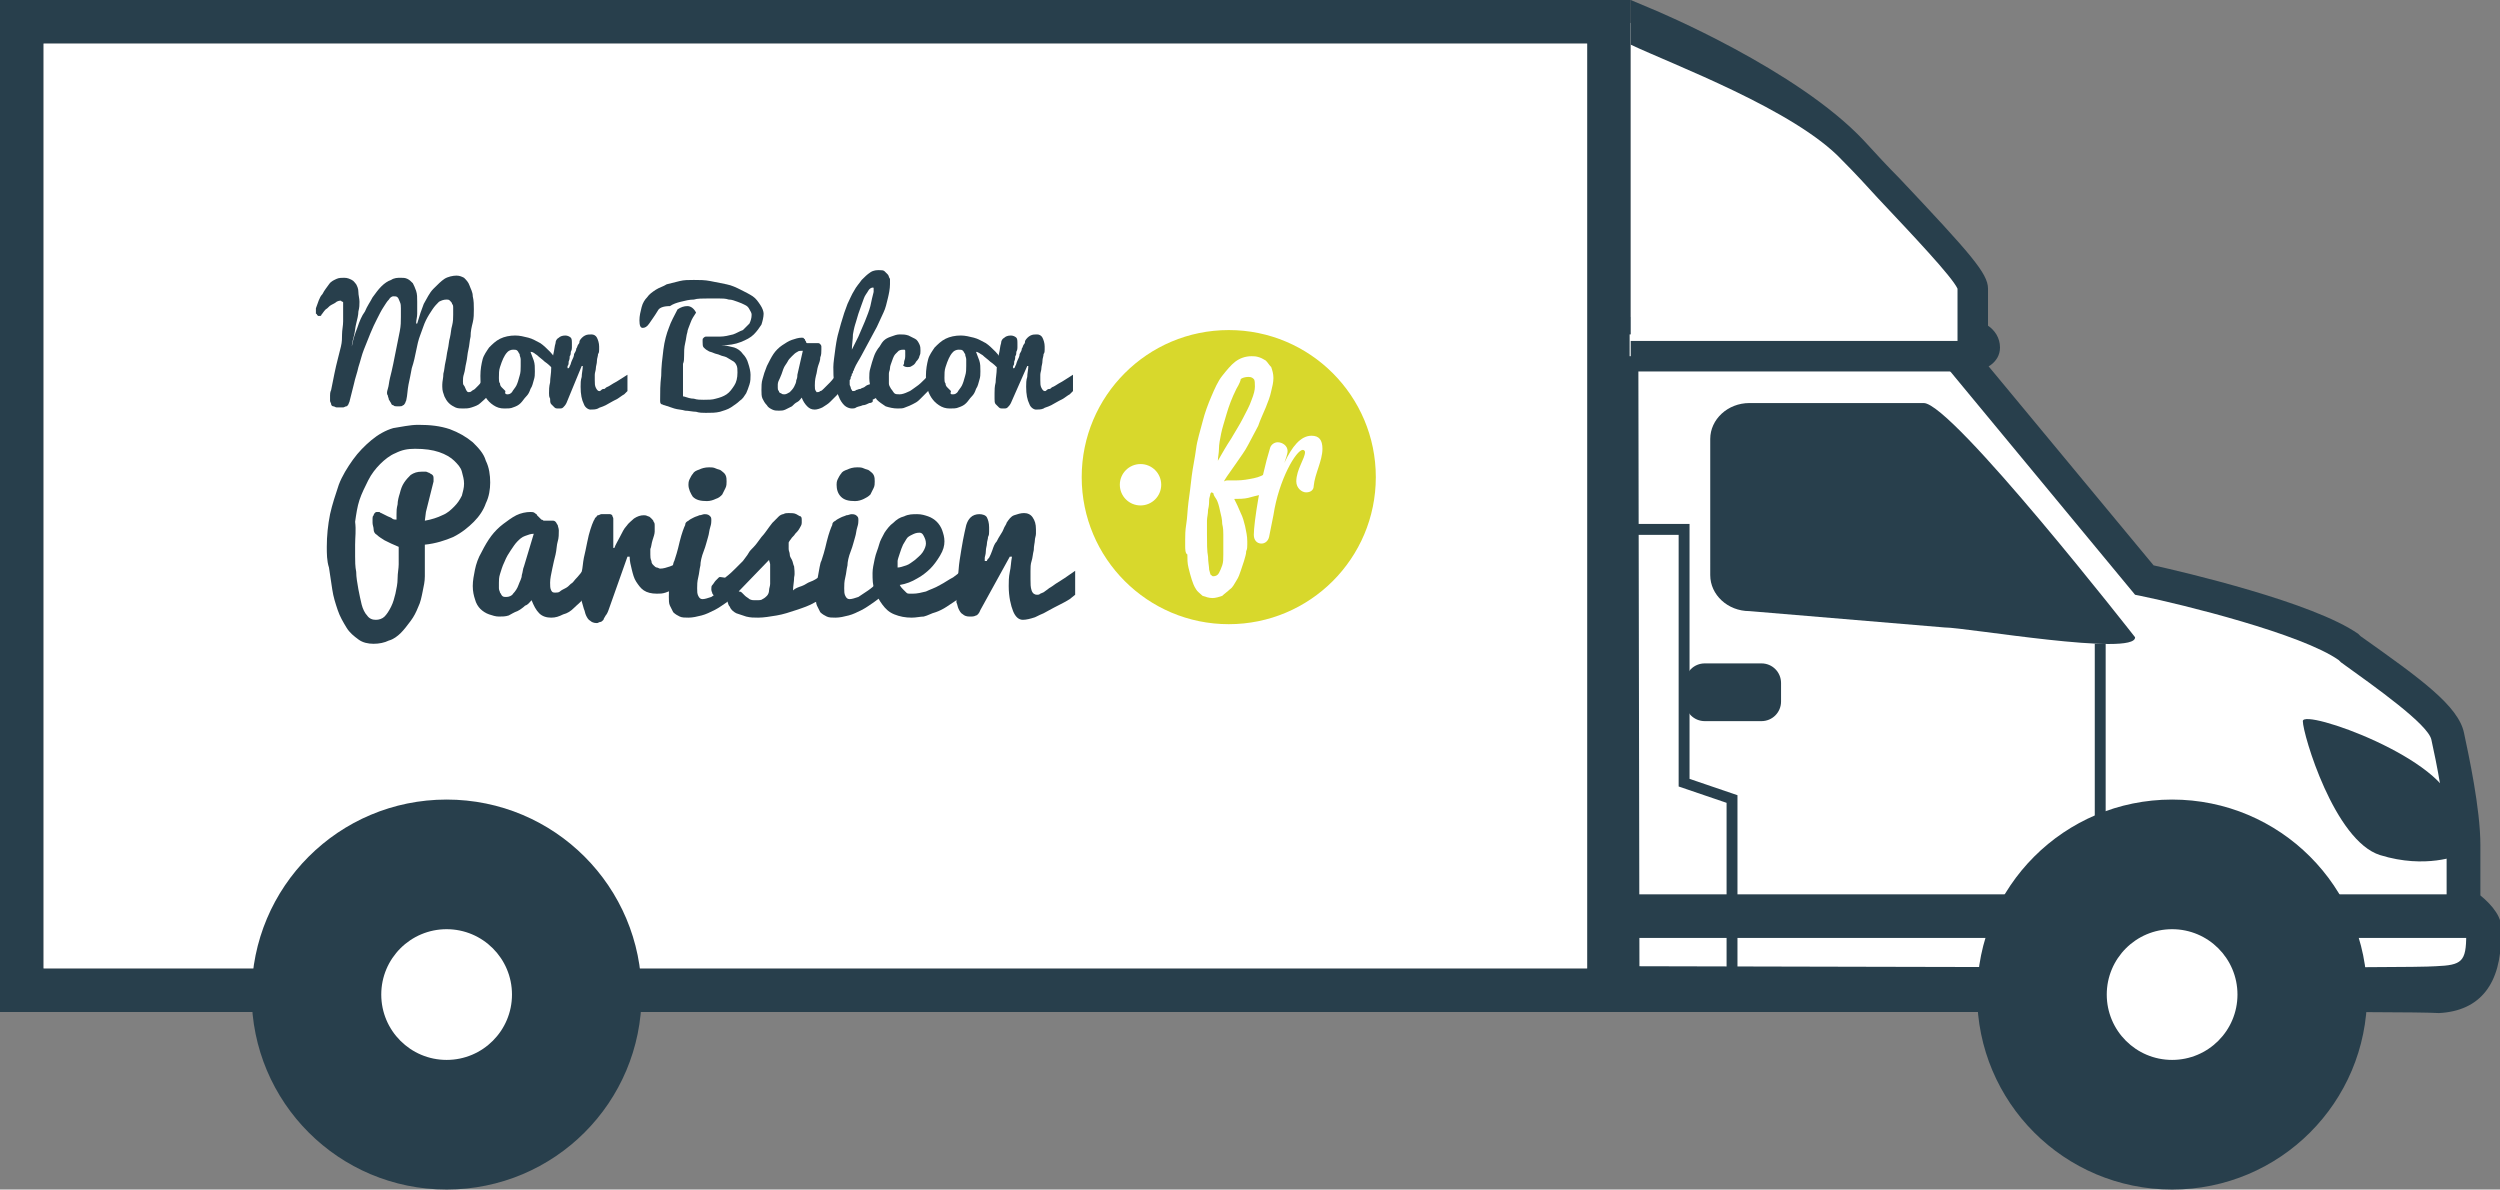 <?xml version="1.0" encoding="utf-8"?>
<!-- Generator: Adobe Illustrator 18.1.1, SVG Export Plug-In . SVG Version: 6.00 Build 0)  -->
<!DOCTYPE svg PUBLIC "-//W3C//DTD SVG 1.1//EN" "http://www.w3.org/Graphics/SVG/1.1/DTD/svg11.dtd">
<svg version="1.1" id="Layer_3" xmlns="http://www.w3.org/2000/svg" xmlns:xlink="http://www.w3.org/1999/xlink" x="0px" y="0px"
	 viewBox="0 0 229.5 109.2" enable-background="new 0 0 229.5 109.2" xml:space="preserve">
<rect x="0" y="0" width="229.5" height="109.2" fill="#808080" stroke="none"/>
<g>
	<path fill="#FFFFFF" d="M149,30.5H178l18.8,22.7c0,0,14.5,3.1,18.8,6.2c4.3,3.1,8.7,6.1,9.1,8.1s1.4,6.8,1.4,10s0,5.3,0,5.3
		s2,1.4,1.9,2.3c-0.1,0.9,0.7,5.8-4.3,6.1c-5.1,0.3-74.7,0-74.7,0L149,30.5z"/>
	<path fill="#283F4C" d="M202.1,92.9c-21.9,0-54.6,0-54.6,0l0-63.8h31.3l18.9,22.8c2.7,0.6,14.7,3.4,18.8,6.3l0.2,0.2
		c5.5,3.9,9,6.4,9.5,8.9c0.4,1.9,1.5,6.9,1.5,10.3v4.6c1.1,0.9,2.1,2.1,1.9,3.3c0,0.1,0,0.2,0,0.4c0,4.4-1.9,6.9-5.7,7.1
		C222.2,92.9,214.9,92.9,202.1,92.9z M150.5,88.7c6.5,0,32.5,0.1,51.6,0.1c12.8,0,20.1,0,21.5-0.1c2.4-0.1,2.8-0.4,2.8-2.9
		c0-0.2,0-0.4,0-0.6c-0.2-0.3-0.7-0.8-1.2-1.1l-0.6-0.4l0-6.1c0-3.1-1-7.9-1.4-9.7c-0.3-1.4-5.1-4.8-8.3-7.1l-0.2-0.2
		c-3.4-2.4-14.3-5.1-18.2-5.9l-0.5-0.1L177.3,32h-26.9L150.5,88.7z"/>
</g>
<g>
	<path fill="#283F4C" d="M149.7,92.9H0V0h149.7V92.9z M4,88.9h141.7V4H4V88.9z"/>
	<rect x="4" y="4" fill="#FFFFFF" width="141.7" height="84.9"/>
</g>
<path fill="#283F4C" d="M178.5,57.6l-17.9-1.5c-2,0-3.6-1.5-3.6-3.3V40.3c0-1.8,1.6-3.3,3.6-3.3c0,0,13.4,0,16,0
	c2.6,0,19.4,21.5,19.4,21.5C196.1,60.3,180.5,57.6,178.5,57.6z"/>
<g>
	<path fill="#FFFFFF" d="M149.7,30.7V2.1c0,0,14.5,5.4,20.4,11.7c5.9,6.3,10.9,11.3,10.9,12.6s0,4.3,0,4.3s1.1,0.1,1.1,1.1
		c0,0.9-1.4,0.9-1.4,0.9h-31.1V30.7z"/>
	<path fill="#283F4C" d="M180.8,34.1h-31.1V0l1.9,0.8c0.5,0.2,13.4,5.6,19.5,12.1c1.1,1.2,2.2,2.4,3.3,3.5c6.5,6.9,8.1,8.7,8.1,10.1
		v3.4c0.6,0.4,1.1,1.1,1.1,2C183.6,33.3,182.2,34.1,180.8,34.1z M149.7,31.3h30l0-0.6v-4.2c-0.5-1.1-4.1-4.9-7.3-8.3
		c-1-1.1-2.1-2.3-3.3-3.5c-4.3-4.6-15.6-8.8-19.4-10.6V31.3z"/>
</g>
<path fill="#283F4C" d="M211.4,66.2c0-1.2,13.3,3.5,13.8,7.9s0.5,4.4,0.5,4.4s-3,1.3-7.2,0S211.4,67.4,211.4,66.2z"/>
<g>
	<polygon fill="#283F4C" points="159.5,89.1 158.5,89.1 158.5,73.7 154.1,72.2 154.1,49.1 150.1,49.1 150.1,48.1 155.1,48.1 
		155.1,71.5 159.5,73 	"/>
</g>
<g>
	<rect x="192.3" y="59.1" fill="#283F4C" width="1" height="23"/>
</g>
<polygon fill="#283F4C" points="226.5,86.1 149.7,86.1 149.7,82.1 227.6,82.1 "/>
<g>
	<path fill="#283F4C" d="M41,73.4c-9.9,0-17.9,8-17.9,17.9c0,9.9,8,17.9,17.9,17.9c9.9,0,17.9-8,17.9-17.9
		C58.9,81.4,50.9,73.4,41,73.4z"/>
	<circle fill="#FFFFFF" cx="41" cy="91.3" r="6"/>
</g>
<g>
	<path fill="#283F4C" d="M199.4,73.4c-9.9,0-17.9,8-17.9,17.9c0,9.9,8,17.9,17.9,17.9c9.9,0,17.9-8,17.9-17.9
		C217.3,81.4,209.3,73.4,199.4,73.4z"/>
	<circle fill="#FFFFFF" cx="199.4" cy="91.3" r="6"/>
</g>
<path fill="#283F4C" d="M161.7,66.2h-5.2c-1,0-1.8-0.8-1.8-1.8v-1.7c0-1,0.8-1.8,1.8-1.8h5.2c1,0,1.8,0.8,1.8,1.8v1.7
	C163.5,65.4,162.7,66.2,161.7,66.2z"/>
<g>
	<g>
		<path fill="#283F4C" d="M32.1,36.8c0,0.1-0.1,0.2-0.1,0.3c-0.1,0.1-0.1,0.2-0.2,0.2c-0.1,0-0.2,0.1-0.3,0.1c-0.1,0-0.2,0-0.3,0
			c-0.1,0-0.2,0-0.3,0c-0.1,0-0.2-0.1-0.3-0.1s-0.2-0.1-0.2-0.2c0-0.1-0.1-0.2-0.1-0.3c0-0.2,0-0.4,0-0.5s0-0.3,0.1-0.5
			c0.1-0.5,0.2-1,0.3-1.5c0.1-0.5,0.2-0.9,0.3-1.3c0.1-0.4,0.2-0.8,0.3-1.2s0.1-0.8,0.1-1.1c0-0.4,0.1-0.8,0.1-1.2
			c0-0.4,0-0.9,0-1.3c0,0,0-0.1,0-0.2s0-0.1,0-0.2c0-0.1,0-0.1-0.1-0.1c0,0-0.1-0.1-0.1-0.1c-0.1,0-0.2,0-0.4,0.1
			c-0.1,0.1-0.3,0.2-0.5,0.3c-0.2,0.1-0.3,0.3-0.5,0.4c-0.2,0.2-0.3,0.4-0.4,0.5c0,0.1-0.1,0.1-0.1,0.1c-0.1,0-0.1,0-0.2,0
			c0,0,0,0-0.1-0.1c0,0,0-0.1-0.1-0.1c0-0.1,0-0.1,0-0.2c0-0.1,0-0.1,0-0.2c0,0,0,0,0-0.1c0.2-0.5,0.3-1,0.6-1.3
			c0.2-0.4,0.4-0.6,0.6-0.9s0.5-0.4,0.7-0.5c0.2-0.1,0.5-0.1,0.7-0.1c0.3,0,0.5,0.1,0.7,0.2c0.2,0.1,0.3,0.3,0.4,0.4
			c0.1,0.2,0.2,0.4,0.2,0.7c0,0.3,0.1,0.6,0.1,0.9c0,0.3,0,0.5-0.1,0.9c0,0.3-0.1,0.7-0.2,1.1c-0.1,0.4-0.1,0.7-0.2,1.1
			c-0.1,0.4-0.2,0.7-0.2,1c0.1-0.6,0.3-1.2,0.5-1.7c0.2-0.6,0.4-1.1,0.7-1.5c0.2-0.5,0.5-0.9,0.7-1.3c0.3-0.4,0.5-0.7,0.8-1
			c0.3-0.3,0.6-0.5,0.9-0.6c0.3-0.2,0.6-0.2,0.9-0.2c0.2,0,0.4,0,0.6,0.1c0.2,0.1,0.3,0.2,0.5,0.4c0.1,0.2,0.2,0.4,0.3,0.7
			c0.1,0.3,0.1,0.6,0.1,1c0,0,0,0.1,0,0.2s0,0.2,0,0.3c0,0.1,0,0.2,0,0.3c0,0.1,0,0.2,0,0.3c0,0.3-0.1,0.6-0.1,0.9l0.1,0
			c0.2-0.7,0.4-1.3,0.6-1.8c0.3-0.5,0.5-1,0.9-1.4s0.7-0.7,1-0.9s0.8-0.3,1.1-0.3c0.3,0,0.5,0.1,0.7,0.2c0.2,0.2,0.4,0.4,0.5,0.7
			c0.1,0.3,0.3,0.6,0.3,1c0.1,0.4,0.1,0.8,0.1,1.2c0,0.4,0,0.8-0.1,1.2c-0.1,0.4-0.2,0.8-0.2,1.3c-0.1,0.4-0.1,0.8-0.2,1.2
			c-0.1,0.4-0.1,0.8-0.2,1.2c-0.1,0.4-0.1,0.7-0.2,1c-0.1,0.3-0.1,0.5-0.1,0.7c0,0.2,0,0.3,0.1,0.4S42.8,36,43,36
			c0.1,0,0.2,0,0.3-0.1c0.1-0.1,0.2-0.1,0.3-0.2c0.1-0.1,0.2-0.2,0.3-0.3s0.2-0.2,0.3-0.4c0.2-0.3,0.5-0.6,0.7-1c0,0,0,0.1,0.1,0.1
			c0,0.1,0.1,0.2,0.2,0.4c0.1,0.2,0.2,0.5,0.3,0.8c-0.2,0.4-0.5,0.7-0.7,1c-0.2,0.3-0.5,0.5-0.7,0.7c-0.2,0.2-0.5,0.3-0.8,0.4
			c-0.3,0.1-0.5,0.1-0.8,0.1c-0.2,0-0.5,0-0.7-0.1c-0.2-0.1-0.4-0.2-0.6-0.4c-0.2-0.2-0.3-0.4-0.4-0.6c-0.1-0.3-0.2-0.5-0.2-0.9
			c0,0,0-0.1,0-0.1c0,0,0-0.1,0-0.1c0-0.3,0.1-0.6,0.1-1c0.1-0.3,0.1-0.7,0.2-1.1c0.1-0.4,0.1-0.7,0.2-1.1c0.1-0.4,0.1-0.8,0.2-1.1
			c0.1-0.4,0.1-0.8,0.2-1.1c0.1-0.4,0.1-0.7,0.1-1c0-0.2,0-0.4,0-0.6c0-0.2,0-0.3-0.1-0.4c0-0.1-0.1-0.2-0.2-0.3
			c-0.1-0.1-0.2-0.1-0.3-0.1c-0.3,0-0.5,0.1-0.7,0.2c-0.2,0.2-0.4,0.4-0.6,0.7c-0.2,0.3-0.4,0.6-0.6,1c-0.2,0.4-0.3,0.8-0.5,1.3
			c-0.2,0.5-0.3,1-0.4,1.5c-0.1,0.5-0.2,1-0.4,1.6c-0.1,0.5-0.2,1.1-0.3,1.5c-0.1,0.5-0.1,1-0.2,1.4c0,0.1-0.1,0.2-0.1,0.3
			c-0.1,0.1-0.1,0.2-0.2,0.2c-0.1,0.1-0.2,0.1-0.3,0.1c-0.1,0-0.2,0-0.3,0s-0.2,0-0.3-0.1c-0.1,0-0.2-0.1-0.2-0.2
			c-0.1-0.1-0.1-0.2-0.2-0.3c0-0.1-0.1-0.3-0.1-0.4c-0.1-0.1-0.1-0.3,0-0.6c0.1-0.3,0.1-0.6,0.2-1c0.1-0.4,0.2-0.8,0.3-1.3
			c0.1-0.5,0.2-1,0.3-1.5c0.1-0.5,0.2-1,0.3-1.5c0.1-0.5,0.1-0.9,0.1-1.3c0-0.3,0-0.5,0-0.8c0-0.2,0-0.4-0.1-0.6
			c-0.1-0.2-0.1-0.3-0.2-0.4c-0.1-0.1-0.2-0.1-0.4-0.1c-0.1,0-0.3,0.1-0.4,0.3c-0.2,0.2-0.3,0.4-0.5,0.7c-0.2,0.3-0.4,0.7-0.6,1.1
			c-0.2,0.4-0.4,0.8-0.6,1.3c-0.2,0.5-0.4,1-0.6,1.5c-0.2,0.5-0.3,1-0.5,1.6c-0.1,0.5-0.3,1-0.4,1.5C32.3,36,32.2,36.4,32.1,36.8z"
			/>
		<path fill="#283F4C" d="M48.7,32.3c0.1,0.3,0.2,0.5,0.3,0.8c0.1,0.3,0.1,0.6,0.1,1c0,0.3,0,0.5-0.1,0.8c-0.1,0.3-0.1,0.5-0.3,0.8
			c-0.1,0.3-0.2,0.5-0.4,0.7c-0.2,0.2-0.3,0.4-0.5,0.6c-0.2,0.2-0.4,0.3-0.7,0.4c-0.2,0.1-0.5,0.1-0.8,0.1c-0.4,0-0.7-0.1-1-0.3
			c-0.3-0.2-0.5-0.4-0.7-0.7s-0.3-0.6-0.4-0.9c-0.1-0.4-0.1-0.7-0.1-1.1c0-0.6,0.1-1.1,0.2-1.5c0.1-0.4,0.4-0.8,0.6-1.1
			c0.3-0.3,0.6-0.6,1-0.8c0.4-0.2,0.9-0.3,1.4-0.3c0.4,0,0.8,0.1,1.2,0.2c0.4,0.1,0.7,0.3,1.1,0.5c0.3,0.2,0.6,0.5,0.9,0.8
			c0.3,0.3,0.5,0.7,0.8,1l-0.1,1c-0.1-0.2-0.3-0.3-0.5-0.5c-0.2-0.2-0.4-0.4-0.7-0.6c-0.2-0.2-0.5-0.4-0.7-0.6
			C49.1,32.5,49,32.3,48.7,32.3L48.7,32.3z M46.6,36.2c0.2,0,0.3-0.1,0.4-0.2c0.1-0.2,0.3-0.4,0.4-0.6s0.2-0.5,0.3-0.9
			c0.1-0.3,0.1-0.6,0.1-0.9c0-0.2,0-0.4,0-0.6c0-0.2-0.1-0.3-0.1-0.5c-0.1-0.1-0.1-0.2-0.2-0.3c-0.1-0.1-0.2-0.1-0.4-0.1
			c-0.2,0-0.4,0.1-0.5,0.2c-0.2,0.2-0.3,0.4-0.4,0.6c-0.1,0.2-0.2,0.5-0.3,0.8c-0.1,0.3-0.1,0.6-0.1,1c0,0.2,0,0.4,0.1,0.5
			c0,0.2,0.1,0.3,0.2,0.4c0.1,0.1,0.2,0.2,0.3,0.3C46.3,36.2,46.5,36.2,46.6,36.2z"/>
		<path fill="#283F4C" d="M50.4,36.1c0-0.3,0-0.6,0.1-1c0-0.4,0.1-0.8,0.1-1.3c0.1-0.5,0.1-0.9,0.2-1.3c0.1-0.4,0.1-0.7,0.2-1
			c0-0.2,0.1-0.4,0.3-0.5c0.1-0.1,0.3-0.2,0.6-0.2c0.2,0,0.4,0.1,0.5,0.2c0.1,0.1,0.1,0.3,0.1,0.6c0,0.1,0,0.2,0,0.3
			c0,0.1,0,0.2-0.1,0.4c0,0.1,0,0.3-0.1,0.4c0,0.1,0,0.3-0.1,0.5c0,0.2,0,0.3-0.1,0.4c0,0.1,0,0.2,0,0.2h0.1c0,0,0.1-0.1,0.1-0.2
			c0.1-0.1,0.1-0.3,0.2-0.5c0.1-0.2,0.2-0.4,0.2-0.6c0.1-0.2,0.2-0.3,0.2-0.5c0.1-0.1,0.1-0.3,0.2-0.4c0.1-0.1,0.1-0.2,0.1-0.3
			c0.1-0.2,0.3-0.4,0.5-0.5c0.2-0.1,0.4-0.1,0.6-0.1c0.2,0,0.4,0.1,0.5,0.3c0.1,0.2,0.2,0.5,0.2,0.8c0,0,0,0.1,0,0.3
			c0,0.1,0,0.3-0.1,0.4c0,0.2-0.1,0.4-0.1,0.6c0,0.3-0.1,0.5-0.1,0.7c0,0.2-0.1,0.4-0.1,0.6c0,0.2,0,0.4,0,0.5c0,0.3,0,0.5,0.1,0.7
			c0.1,0.2,0.2,0.3,0.3,0.3c0.1,0,0.1,0,0.2-0.1c0.1-0.1,0.2-0.1,0.3-0.1c0.2-0.2,0.3-0.2,0.3-0.2c0,0,0.2-0.1,0.5-0.3
			c0.4-0.2,0.8-0.5,1.3-0.8l0,1.5l-0.3,0.3c0,0-0.2,0.1-0.6,0.4c-0.6,0.3-0.9,0.5-1.1,0.6c-0.4,0.2-0.6,0.2-0.7,0.3
			c-0.2,0.1-0.5,0.1-0.7,0.1c-0.2,0-0.5-0.2-0.6-0.5c-0.2-0.4-0.3-0.9-0.3-1.6c0-0.3,0-0.6,0.1-0.9c0-0.3,0.1-0.7,0.1-1h-0.1L52,37
			c-0.1,0.2-0.2,0.3-0.3,0.4c-0.1,0.1-0.2,0.1-0.4,0.1c-0.2,0-0.3,0-0.4-0.1c-0.1-0.1-0.2-0.2-0.3-0.3c-0.1-0.1-0.1-0.3-0.1-0.5
			C50.4,36.4,50.4,36.3,50.4,36.1z"/>
		<path fill="#283F4C" d="M60.4,28.5c-0.3,0.5-0.6,0.9-0.8,1.2c-0.2,0.3-0.4,0.4-0.6,0.4c-0.2,0-0.3-0.2-0.3-0.7
			c0-0.4,0.1-0.8,0.2-1.2c0.1-0.4,0.3-0.7,0.5-0.9c0.2-0.3,0.5-0.5,0.8-0.7c0.3-0.2,0.7-0.3,1-0.5c0.4-0.1,0.8-0.2,1.2-0.3
			s0.8-0.1,1.3-0.1c0.5,0,1,0,1.5,0.1c0.5,0.1,1,0.2,1.5,0.3c0.5,0.1,0.9,0.3,1.3,0.5c0.4,0.2,0.8,0.4,1.1,0.6
			c0.3,0.2,0.5,0.5,0.7,0.8c0.2,0.3,0.3,0.6,0.3,0.8c0,0.3-0.1,0.7-0.2,1c-0.2,0.3-0.4,0.6-0.7,0.9c-0.3,0.3-0.7,0.5-1.2,0.7
			c-0.5,0.2-1.1,0.3-1.8,0.3c0.4,0,0.8,0.1,1.2,0.2c0.3,0.1,0.6,0.3,0.8,0.6c0.2,0.2,0.4,0.5,0.5,0.9c0.1,0.3,0.2,0.7,0.2,1
			c0,0.3,0,0.6-0.1,0.9c-0.1,0.3-0.2,0.6-0.3,0.8c-0.2,0.3-0.3,0.5-0.6,0.7c-0.2,0.2-0.5,0.4-0.8,0.6c-0.3,0.2-0.7,0.3-1,0.4
			c-0.4,0.1-0.8,0.1-1.3,0.1c-0.3,0-0.6,0-0.9-0.1c-0.3,0-0.7-0.1-1-0.1c-0.3-0.1-0.7-0.1-1-0.2c-0.3-0.1-0.6-0.2-0.9-0.3
			c-0.1,0-0.2-0.1-0.3-0.1c-0.1-0.1-0.1-0.2-0.1-0.3c0-0.8,0-1.5,0.1-2.3c0-0.8,0.1-1.6,0.2-2.4c0.1-0.8,0.3-1.5,0.5-2
			c0.2-0.6,0.5-1.1,0.8-1.7c0.3-0.2,0.6-0.3,0.9-0.3c0.3,0,0.6,0.2,0.8,0.6c-0.2,0.3-0.4,0.6-0.5,0.9c-0.1,0.3-0.3,0.7-0.3,0.9
			c-0.1,0.3-0.1,0.6-0.2,1c-0.1,0.4-0.1,0.8-0.1,1.2c0,0.2,0,0.5-0.1,0.7c0,0.3,0,0.5,0,0.8c0,0.3,0,0.5,0,0.8c0,0.2,0,0.5,0,0.7
			c0,0,0,0.1,0,0.2c0,0.1,0,0.1,0,0.2c0,0.1,0,0.1,0,0.2s0,0.1,0.1,0.1c0.3,0.1,0.6,0.2,0.9,0.2c0.3,0.1,0.6,0.1,0.9,0.1
			c0.4,0,0.8,0,1.1-0.1c0.4-0.1,0.7-0.2,1-0.4c0.3-0.2,0.5-0.5,0.7-0.8s0.3-0.7,0.3-1.2c0-0.3,0-0.5-0.1-0.7
			c-0.1-0.2-0.2-0.3-0.4-0.4c-0.2-0.1-0.3-0.2-0.5-0.3c-0.2-0.1-0.4-0.1-0.6-0.2c-0.2-0.1-0.4-0.1-0.6-0.2c-0.2-0.1-0.4-0.1-0.5-0.2
			c-0.2-0.1-0.3-0.2-0.4-0.3c-0.1-0.1-0.1-0.3-0.1-0.5c0-0.1,0-0.2,0-0.2c0-0.1,0-0.1,0.1-0.2c0,0,0.1-0.1,0.2-0.1
			c0.1,0,0.2,0,0.3,0c0.2,0,0.4,0,0.5,0c0.2,0,0.3,0,0.5,0c0.4,0,0.8-0.1,1.2-0.2c0.3-0.1,0.6-0.3,0.9-0.4c0.2-0.2,0.4-0.4,0.6-0.6
			c0.1-0.2,0.2-0.5,0.2-0.8c0-0.2-0.1-0.3-0.2-0.5c-0.1-0.2-0.2-0.3-0.4-0.4c-0.2-0.1-0.4-0.2-0.7-0.3c-0.3-0.1-0.5-0.2-0.8-0.2
			c-0.3-0.1-0.6-0.1-0.9-0.1c-0.3,0-0.7,0-1,0c-0.5,0-1,0-1.3,0.1c-0.4,0-0.8,0.1-1.2,0.2s-0.7,0.2-1,0.4
			C60.8,28.1,60.5,28.3,60.4,28.5z"/>
		<path fill="#283F4C" d="M77.2,35.8c-0.1,0.1-0.2,0.3-0.4,0.5c-0.2,0.2-0.4,0.4-0.6,0.6c-0.2,0.2-0.4,0.3-0.7,0.5
			c-0.2,0.1-0.5,0.2-0.7,0.2c-0.3,0-0.5-0.1-0.7-0.3c-0.2-0.2-0.4-0.5-0.5-0.8c-0.1,0.1-0.2,0.3-0.4,0.4c-0.2,0.1-0.3,0.2-0.5,0.4
			c-0.2,0.1-0.4,0.2-0.6,0.3c-0.2,0.1-0.4,0.1-0.6,0.1c-0.2,0-0.4,0-0.6-0.1c-0.2-0.1-0.4-0.2-0.5-0.4c-0.2-0.2-0.3-0.4-0.4-0.6
			c-0.1-0.2-0.1-0.5-0.1-0.8c0-0.3,0-0.7,0.1-1c0.1-0.4,0.2-0.7,0.4-1.2c0.2-0.4,0.4-0.8,0.6-1.1c0.2-0.3,0.5-0.6,0.8-0.8
			c0.3-0.2,0.6-0.4,0.9-0.5c0.3-0.1,0.6-0.2,0.9-0.2c0.1,0,0.2,0,0.2,0.1c0.1,0,0.1,0.1,0.1,0.1c0,0.1,0.1,0.1,0.1,0.2
			c0,0.1,0.1,0.1,0.1,0.1c0.1,0,0.1,0,0.2,0c0.1,0,0.1,0,0.2,0c0,0,0.1,0,0.2,0c0.1,0,0.1,0,0.2,0c0.1,0,0.1,0,0.2,0
			c0.1,0,0.1,0,0.2,0.1c0,0,0.1,0.1,0.1,0.2c0,0.1,0,0.2,0,0.3c0,0.2,0,0.5-0.1,0.7c0,0.3-0.1,0.5-0.2,0.8c-0.1,0.3-0.1,0.6-0.2,0.9
			c-0.1,0.4-0.1,0.7-0.1,0.9c0,0.2,0,0.4,0.1,0.5S74.9,36,75,36c0.1,0,0.2,0,0.3-0.1c0.1,0,0.2-0.1,0.3-0.2c0.1-0.1,0.2-0.2,0.3-0.3
			c0.1-0.1,0.2-0.2,0.3-0.3c0.2-0.2,0.4-0.5,0.7-0.8L77.2,35.8z M71.4,35.3c0,0.1,0,0.2,0,0.3c0,0.1,0,0.2,0.1,0.3
			c0,0.1,0.1,0.2,0.2,0.2c0.1,0.1,0.2,0.1,0.3,0.1c0.2,0,0.3-0.1,0.5-0.2c0.1-0.1,0.3-0.3,0.4-0.5c0.1-0.2,0.2-0.4,0.2-0.6
			c0.1-0.2,0.1-0.4,0.1-0.5l0.5-2.2c-0.2,0-0.4,0-0.5,0.1c-0.2,0.1-0.3,0.2-0.5,0.4c-0.2,0.2-0.3,0.3-0.4,0.5
			c-0.1,0.2-0.3,0.4-0.4,0.7c-0.1,0.3-0.2,0.6-0.3,0.8C71.5,34.9,71.4,35.1,71.4,35.3z"/>
		<path fill="#283F4C" d="M78.2,37.5c-0.2,0-0.5-0.1-0.7-0.3c-0.2-0.2-0.4-0.5-0.5-0.8c-0.2-0.4-0.3-0.8-0.4-1.2
			c-0.1-0.5-0.1-1-0.1-1.5c0-0.4,0.1-1,0.2-1.8c0.1-0.7,0.2-1.1,0.2-1.1s0.1-0.4,0.3-1.1c0.2-0.7,0.4-1.3,0.6-1.8
			c0.2-0.4,0.4-0.9,0.6-1.2c0.2-0.4,0.5-0.7,0.7-1c0.3-0.3,0.5-0.5,0.8-0.7c0.3-0.2,0.6-0.2,0.8-0.2c0.2,0,0.4,0,0.5,0.1
			c0.1,0.1,0.2,0.2,0.3,0.3c0.1,0.1,0.1,0.3,0.2,0.4c0,0.2,0,0.3,0,0.5c0,0.4-0.1,0.9-0.2,1.3c-0.1,0.4-0.2,0.9-0.4,1.3
			s-0.4,0.9-0.6,1.3c-0.2,0.4-0.5,0.9-0.7,1.3c-0.2,0.4-0.5,0.9-0.7,1.3c-0.2,0.4-0.5,0.8-0.7,1.3c0,0,0,0.1-0.1,0.2
			c0,0.1,0,0.2-0.1,0.2c0,0.1,0,0.2-0.1,0.3c0,0.1,0,0.2-0.1,0.3V35c0,0.1,0,0.2,0,0.3c0,0.1,0.1,0.2,0.1,0.3c0,0.1,0.1,0.2,0.1,0.2
			c0,0.1,0.1,0.1,0.1,0.1c0.1,0,0.2,0,0.3-0.1c0.1,0,0.2-0.1,0.4-0.1c0.1-0.1,0.3-0.1,0.4-0.2c0.1-0.1,0.3-0.2,0.4-0.2
			c0.3-0.2,0.6-0.4,0.9-0.7l0.6,1.4c-0.4,0.3-0.8,0.5-1.2,0.7C80.2,36.9,80,37,79.8,37c-0.2,0.1-0.4,0.2-0.6,0.2
			c-0.2,0.1-0.4,0.1-0.6,0.2C78.5,37.5,78.3,37.5,78.2,37.5z M78.2,32.1c0.2-0.4,0.4-0.8,0.6-1.2c0.2-0.5,0.4-0.9,0.6-1.4
			c0.2-0.5,0.4-1,0.5-1.4c0.1-0.5,0.2-0.9,0.3-1.3c0-0.1,0-0.2,0-0.3c0-0.1,0-0.1-0.1-0.1c-0.1,0-0.3,0.1-0.4,0.3
			c-0.1,0.2-0.3,0.4-0.4,0.7c-0.1,0.3-0.3,0.8-0.5,1.4c-0.2,0.7-0.3,1-0.3,1s-0.1,0.3-0.2,0.9C78.3,31.1,78.2,31.7,78.2,32.1z"/>
		<path fill="#283F4C" d="M82.4,37.5c-0.4,0-0.8-0.1-1.1-0.2c-0.3-0.2-0.6-0.4-0.8-0.6c-0.2-0.3-0.4-0.6-0.5-0.9
			c-0.1-0.3-0.2-0.7-0.2-1.1c0-0.3,0-0.6,0.1-0.9c0.1-0.4,0.2-0.7,0.3-1c0.1-0.3,0.2-0.5,0.4-0.8c0.2-0.2,0.3-0.5,0.5-0.7
			c0.2-0.2,0.4-0.3,0.7-0.4c0.3-0.1,0.5-0.2,0.8-0.2c0.3,0,0.5,0,0.8,0.1c0.2,0.1,0.4,0.2,0.6,0.3c0.2,0.1,0.3,0.3,0.4,0.5
			c0.1,0.2,0.1,0.4,0.1,0.6c0,0.2,0,0.3-0.1,0.5c0,0.1-0.1,0.3-0.3,0.5c-0.1,0.2-0.2,0.3-0.4,0.4c-0.1,0.1-0.3,0.1-0.4,0.1
			c-0.2,0-0.4-0.1-0.4-0.2C83,33.5,83,33.3,83,33.2c0-0.1,0.1-0.2,0.1-0.5c0,0,0-0.1,0-0.2c0-0.1,0-0.2,0-0.3c0-0.1-0.1-0.1-0.1-0.1
			c-0.2,0-0.3,0-0.5,0.1c-0.1,0.1-0.2,0.2-0.3,0.3c-0.1,0.1-0.2,0.3-0.3,0.6c-0.1,0.3-0.2,0.5-0.2,0.7c0,0.2-0.1,0.3-0.1,0.5
			c0,0.2,0,0.3,0,0.4c0,0.2,0,0.3,0,0.5c0,0.2,0.1,0.3,0.2,0.5c0.1,0.1,0.2,0.3,0.3,0.4c0.1,0.1,0.3,0.1,0.5,0.1
			c0.2,0,0.5-0.1,0.7-0.2c0.3-0.1,0.5-0.3,0.8-0.5c0.3-0.2,0.5-0.4,0.8-0.7c0.2-0.2,0.4-0.5,0.6-0.7l0.5,0.8
			c-0.3,0.5-0.7,0.9-1.1,1.3c-0.2,0.2-0.3,0.3-0.5,0.5c-0.2,0.2-0.4,0.3-0.6,0.4c-0.2,0.1-0.4,0.2-0.7,0.3
			C82.9,37.5,82.7,37.5,82.4,37.5z"/>
		<path fill="#283F4C" d="M89.6,32.3c0.1,0.3,0.2,0.5,0.3,0.8c0.1,0.3,0.1,0.6,0.1,1c0,0.3,0,0.5-0.1,0.8c-0.1,0.3-0.1,0.5-0.3,0.8
			c-0.1,0.3-0.2,0.5-0.4,0.7c-0.2,0.2-0.3,0.4-0.5,0.6c-0.2,0.2-0.4,0.3-0.7,0.4c-0.2,0.1-0.5,0.1-0.8,0.1c-0.4,0-0.7-0.1-1-0.3
			c-0.3-0.2-0.5-0.4-0.7-0.7c-0.2-0.3-0.3-0.6-0.4-0.9C85,35.3,85,34.9,85,34.5c0-0.6,0.1-1.1,0.2-1.5c0.1-0.4,0.4-0.8,0.6-1.1
			c0.3-0.3,0.6-0.6,1-0.8c0.4-0.2,0.9-0.3,1.4-0.3c0.4,0,0.8,0.1,1.2,0.2c0.4,0.1,0.7,0.3,1.1,0.5c0.3,0.2,0.6,0.5,0.9,0.8
			c0.3,0.3,0.5,0.7,0.8,1l-0.1,1c-0.1-0.2-0.3-0.3-0.5-0.5c-0.2-0.2-0.4-0.4-0.7-0.6c-0.2-0.2-0.5-0.4-0.7-0.6
			C90,32.5,89.8,32.3,89.6,32.3L89.6,32.3z M87.5,36.2c0.2,0,0.3-0.1,0.4-0.2c0.1-0.2,0.3-0.4,0.4-0.6c0.1-0.2,0.2-0.5,0.3-0.9
			c0.1-0.3,0.1-0.6,0.1-0.9c0-0.2,0-0.4,0-0.6c0-0.2-0.1-0.3-0.1-0.5c-0.1-0.1-0.1-0.2-0.2-0.3c-0.1-0.1-0.2-0.1-0.4-0.1
			c-0.2,0-0.4,0.1-0.5,0.2c-0.2,0.2-0.3,0.4-0.4,0.6c-0.1,0.2-0.2,0.5-0.3,0.8c-0.1,0.3-0.1,0.6-0.1,1c0,0.2,0,0.4,0.1,0.5
			c0,0.2,0.1,0.3,0.2,0.4c0.1,0.1,0.2,0.2,0.3,0.3C87.2,36.2,87.3,36.2,87.5,36.2z"/>
		<path fill="#283F4C" d="M91.3,36.1c0-0.3,0-0.6,0.1-1c0-0.4,0.1-0.8,0.1-1.3c0.1-0.5,0.1-0.9,0.2-1.3c0.1-0.4,0.1-0.7,0.2-1
			c0-0.2,0.1-0.4,0.3-0.5c0.1-0.1,0.3-0.2,0.6-0.2c0.2,0,0.4,0.1,0.5,0.2c0.1,0.1,0.1,0.3,0.1,0.6c0,0.1,0,0.2,0,0.3
			c0,0.1,0,0.2-0.1,0.4c0,0.1,0,0.3-0.1,0.4c0,0.1,0,0.3-0.1,0.5c0,0.2,0,0.3-0.1,0.4c0,0.1,0,0.2,0,0.2h0.1c0,0,0.1-0.1,0.1-0.2
			c0.1-0.1,0.1-0.3,0.2-0.5c0.1-0.2,0.2-0.4,0.2-0.6c0.1-0.2,0.2-0.3,0.2-0.5c0.1-0.1,0.1-0.3,0.2-0.4c0.1-0.1,0.1-0.2,0.1-0.3
			c0.1-0.2,0.3-0.4,0.5-0.5c0.2-0.1,0.4-0.1,0.6-0.1c0.2,0,0.4,0.1,0.5,0.3c0.1,0.2,0.2,0.5,0.2,0.8c0,0,0,0.1,0,0.3
			c0,0.1,0,0.3-0.1,0.4c0,0.2-0.1,0.4-0.1,0.6c0,0.3-0.1,0.5-0.1,0.7c0,0.2-0.1,0.4-0.1,0.6c0,0.2,0,0.4,0,0.5c0,0.3,0,0.5,0.1,0.7
			c0.1,0.2,0.2,0.3,0.3,0.3c0.1,0,0.1,0,0.2-0.1c0.1-0.1,0.2-0.1,0.3-0.1c0.2-0.2,0.3-0.2,0.3-0.2c0,0,0.2-0.1,0.5-0.3
			c0.4-0.2,0.8-0.5,1.3-0.8l0,1.5l-0.3,0.3c0,0-0.2,0.1-0.6,0.4c-0.6,0.3-0.9,0.5-1.1,0.6c-0.4,0.2-0.6,0.2-0.7,0.3
			c-0.2,0.1-0.5,0.1-0.7,0.1s-0.5-0.2-0.6-0.5c-0.2-0.4-0.3-0.9-0.3-1.6c0-0.3,0-0.6,0.1-0.9c0-0.3,0.1-0.7,0.1-1h-0.1L92.8,37
			c-0.1,0.2-0.2,0.3-0.3,0.4c-0.1,0.1-0.2,0.1-0.4,0.1c-0.2,0-0.3,0-0.4-0.1c-0.1-0.1-0.2-0.2-0.3-0.3c-0.1-0.1-0.1-0.3-0.1-0.5
			C91.3,36.4,91.3,36.3,91.3,36.1z"/>
		<path fill="#283F4C" d="M38.4,39c1.1,0,2,0.1,2.9,0.4c0.8,0.3,1.5,0.7,2.1,1.2c0.5,0.5,1,1,1.2,1.7c0.3,0.6,0.4,1.3,0.4,2
			c0,0.6-0.1,1.3-0.4,1.9c-0.2,0.6-0.6,1.2-1.1,1.7c-0.5,0.5-1.1,1-1.9,1.4C40.9,49.6,40,49.9,39,50c0,0.5,0,0.9,0,1.3
			c0,0.2,0,0.3,0,0.5c0,0.2,0,0.3,0,0.5c0,0.1,0,0.3,0,0.4c0,0.1,0,0.2,0,0.2c0,0.5-0.1,0.9-0.2,1.4c-0.1,0.5-0.2,1-0.4,1.4
			c-0.2,0.5-0.4,0.9-0.7,1.3c-0.3,0.4-0.6,0.8-0.9,1.1c-0.3,0.3-0.7,0.6-1.1,0.7c-0.4,0.2-0.9,0.3-1.4,0.3c-0.5,0-1-0.1-1.4-0.4
			c-0.4-0.3-0.8-0.6-1.1-1.1c-0.3-0.5-0.6-1-0.8-1.6c-0.2-0.6-0.4-1.2-0.5-1.9c-0.1-0.7-0.2-1.3-0.3-2C30,51.5,30,50.8,30,50.2
			c0-1,0.1-2,0.3-3c0.2-0.9,0.5-1.8,0.8-2.7c0.3-0.8,0.8-1.6,1.3-2.3c0.5-0.7,1.1-1.3,1.7-1.8c0.6-0.5,1.3-0.9,2-1.1
			C36.8,39.2,37.6,39,38.4,39z M32.6,50c0,0.3,0,0.6,0,1.1c0,0.4,0,0.9,0.1,1.4c0,0.5,0.1,1,0.2,1.6c0.1,0.5,0.2,1,0.3,1.4
			c0.1,0.4,0.3,0.8,0.5,1c0.2,0.3,0.5,0.4,0.8,0.4c0.3,0,0.6-0.1,0.8-0.3c0.2-0.2,0.4-0.5,0.6-0.9c0.2-0.4,0.3-0.8,0.4-1.2
			c0.1-0.5,0.2-0.9,0.2-1.4s0.1-0.9,0.1-1.3c0-0.4,0-0.8,0-1.1v-0.5c-0.5-0.2-0.9-0.4-1.3-0.6c-0.3-0.2-0.5-0.3-0.7-0.5
			c-0.2-0.1-0.3-0.3-0.3-0.5c0-0.2-0.1-0.4-0.1-0.6c0-0.1,0-0.2,0-0.4c0-0.1,0-0.2,0.1-0.3c0-0.1,0.1-0.2,0.1-0.2
			c0.1-0.1,0.1-0.1,0.2-0.1c0.1,0,0.1,0,0.2,0c0.1,0,0.1,0.1,0.2,0.1c0.2,0.1,0.4,0.2,0.6,0.3c0.2,0.1,0.3,0.1,0.4,0.2
			c0.1,0.1,0.3,0.1,0.4,0.1c0-0.1,0-0.3,0-0.5c0-0.3,0-0.5,0.1-0.9c0-0.3,0.1-0.7,0.2-1c0.1-0.4,0.2-0.7,0.4-1
			c0.2-0.3,0.4-0.5,0.6-0.7c0.3-0.2,0.6-0.3,1-0.3c0.1,0,0.2,0,0.4,0c0.1,0,0.2,0.1,0.3,0.1c0.1,0.1,0.2,0.1,0.3,0.2
			c0.1,0.1,0.1,0.2,0.1,0.4c0,0,0,0.1,0,0.1c0,0,0,0,0,0.1L39.1,47L39,47.8c0.6-0.1,1.2-0.3,1.6-0.5c0.5-0.2,0.8-0.5,1.1-0.8
			c0.3-0.3,0.5-0.6,0.7-1c0.1-0.4,0.2-0.7,0.2-1.1c0-0.4-0.1-0.7-0.2-1.1c-0.1-0.4-0.4-0.7-0.7-1c-0.3-0.3-0.8-0.6-1.4-0.8
			c-0.6-0.2-1.3-0.3-2.2-0.3c-0.7,0-1.2,0.1-1.8,0.4c-0.5,0.2-1,0.6-1.4,1c-0.4,0.4-0.8,0.9-1.1,1.5c-0.3,0.6-0.6,1.2-0.8,1.8
			c-0.2,0.6-0.3,1.3-0.4,2C32.7,48.7,32.6,49.3,32.6,50z"/>
		<path fill="#283F4C" d="M54.1,54.3c-0.1,0.2-0.3,0.5-0.6,0.7c-0.2,0.3-0.5,0.5-0.8,0.8c-0.3,0.3-0.6,0.5-1,0.6
			c-0.4,0.2-0.7,0.3-1.1,0.3c-0.4,0-0.8-0.1-1.1-0.4c-0.3-0.3-0.5-0.7-0.7-1.2c-0.2,0.2-0.3,0.4-0.6,0.5c-0.2,0.2-0.5,0.4-0.7,0.5
			c-0.3,0.1-0.6,0.3-0.8,0.4c-0.3,0.1-0.6,0.1-0.9,0.1c-0.3,0-0.6-0.1-0.9-0.2s-0.6-0.3-0.8-0.5c-0.2-0.2-0.4-0.5-0.5-0.9
			c-0.1-0.3-0.2-0.7-0.2-1.2c0-0.5,0.1-1,0.2-1.5c0.1-0.5,0.3-1.1,0.6-1.6c0.3-0.6,0.6-1.1,0.9-1.5c0.3-0.4,0.7-0.8,1.1-1.1
			c0.4-0.3,0.8-0.6,1.2-0.8c0.4-0.2,0.9-0.3,1.3-0.3c0.1,0,0.3,0,0.4,0.1c0.1,0.1,0.2,0.1,0.2,0.2c0.1,0.1,0.1,0.1,0.2,0.2
			c0.1,0.1,0.1,0.1,0.2,0.2c0.1,0,0.2,0.1,0.2,0.1c0.1,0,0.2,0,0.2,0c0.1,0,0.1,0,0.2,0s0.1,0,0.2,0c0.1,0,0.2,0,0.3,0
			s0.2,0.1,0.2,0.1c0.1,0.1,0.1,0.2,0.2,0.3c0,0.1,0.1,0.3,0.1,0.5c0,0.3,0,0.7-0.1,1s-0.1,0.8-0.2,1.2c-0.1,0.4-0.2,0.8-0.3,1.3
			c-0.1,0.5-0.2,0.9-0.2,1.3c0,0.3,0,0.5,0.1,0.7c0.1,0.2,0.2,0.2,0.4,0.2c0.1,0,0.3,0,0.4-0.1c0.1-0.1,0.3-0.2,0.5-0.3
			c0.2-0.1,0.3-0.2,0.5-0.4c0.2-0.1,0.3-0.3,0.4-0.4c0.3-0.3,0.6-0.7,1-1.2L54.1,54.3z M45.8,53.5c0,0.2,0,0.3,0,0.5
			s0.1,0.3,0.1,0.4c0.1,0.1,0.1,0.2,0.2,0.3c0.1,0.1,0.2,0.1,0.4,0.1c0.2,0,0.5-0.1,0.6-0.3c0.2-0.2,0.4-0.5,0.5-0.8
			c0.1-0.3,0.3-0.6,0.3-0.9c0.1-0.3,0.1-0.6,0.2-0.8L49,49c-0.3,0-0.5,0.1-0.8,0.2c-0.3,0.1-0.5,0.3-0.7,0.5
			c-0.2,0.2-0.4,0.5-0.6,0.8c-0.2,0.3-0.4,0.6-0.6,1.1c-0.2,0.4-0.3,0.8-0.4,1.1C45.8,53,45.8,53.3,45.8,53.5z"/>
		<path fill="#283F4C" d="M53.3,54.7c0-0.3,0-0.6,0-1c0-0.4,0.1-0.8,0.1-1.2c0.1-0.4,0.1-0.8,0.2-1.3c0.1-0.4,0.2-0.9,0.3-1.4
			c0.1-0.5,0.2-0.9,0.3-1.2c0.1-0.3,0.2-0.6,0.3-0.8c0.1-0.1,0.1-0.3,0.2-0.3c0.1-0.1,0.1-0.2,0.2-0.2c0.1,0,0.2-0.1,0.3-0.1
			c0.1,0,0.2,0,0.4,0c0.2,0,0.3,0,0.4,0c0.1,0,0.2,0.1,0.2,0.1c0,0.1,0.1,0.2,0.1,0.3c0,0.1,0,0.3,0,0.5c0,0.2,0,0.6,0,1
			c0,0.4,0,0.8,0,1.2h0.1c0.1-0.3,0.3-0.6,0.5-1c0.2-0.4,0.4-0.8,0.6-1c0.2-0.3,0.5-0.5,0.7-0.7c0.3-0.2,0.6-0.3,0.9-0.3
			c0.1,0,0.2,0,0.4,0.1c0.1,0,0.2,0.1,0.3,0.2c0.1,0.1,0.2,0.2,0.2,0.3c0.1,0.1,0.1,0.2,0.1,0.4c0,0.1,0,0.3,0,0.5
			c0,0.2-0.1,0.5-0.2,0.8c-0.1,0.3-0.1,0.6-0.2,0.8c0,0.2,0,0.4,0,0.5c0,0.2,0,0.4,0.1,0.6c0,0.2,0.1,0.3,0.2,0.4
			c0.1,0.1,0.2,0.2,0.3,0.2c0.1,0,0.2,0.1,0.3,0.1c0.3,0,0.6-0.1,0.9-0.2c0.3-0.1,0.6-0.3,0.9-0.4c0.3-0.2,0.6-0.4,0.9-0.6l-0.1,2.3
			c-0.2,0.1-0.4,0.2-0.6,0.4c-0.2,0.1-0.4,0.3-0.7,0.4s-0.5,0.2-0.8,0.3c-0.3,0.1-0.5,0.1-0.8,0.1c-0.5,0-0.9-0.1-1.2-0.3
			c-0.3-0.2-0.5-0.5-0.7-0.8c-0.2-0.3-0.3-0.7-0.4-1.1c-0.1-0.4-0.2-0.8-0.2-1.2h-0.2l-1.7,4.8c-0.1,0.3-0.2,0.5-0.3,0.6
			c-0.1,0.2-0.2,0.3-0.2,0.4c-0.1,0.1-0.2,0.2-0.3,0.2c-0.1,0-0.2,0.1-0.3,0.1c-0.3,0-0.5-0.1-0.6-0.2c-0.2-0.1-0.3-0.3-0.4-0.5
			c-0.1-0.2-0.1-0.4-0.2-0.6C53.4,55.2,53.3,54.9,53.3,54.7z"/>
		<path fill="#283F4C" d="M67.6,54.6c-0.2,0.2-0.5,0.4-0.9,0.7c-0.3,0.2-0.7,0.5-1.1,0.7c-0.4,0.2-0.8,0.4-1.2,0.5
			c-0.4,0.1-0.8,0.2-1.2,0.2c-0.3,0-0.6,0-0.8-0.1c-0.2-0.1-0.4-0.2-0.6-0.4c-0.1-0.2-0.2-0.4-0.3-0.6c-0.1-0.2-0.1-0.5-0.1-0.8
			c0-0.4,0-0.9,0.1-1.4c0.2-1.1,0.3-1.8,0.4-1.9c0.1-0.3,0.3-0.9,0.5-1.8c0.2-0.8,0.4-1.3,0.5-1.5c0-0.2,0.1-0.3,0.3-0.4
			c0.1-0.1,0.3-0.2,0.5-0.3c0.2-0.1,0.3-0.1,0.5-0.2c0.2,0,0.3-0.1,0.5-0.1c0.3,0,0.4,0.1,0.5,0.2c0.1,0.1,0.1,0.2,0.1,0.4
			c0,0.1,0,0.3-0.1,0.6c-0.1,0.3-0.1,0.6-0.2,0.9c-0.1,0.3-0.2,0.8-0.4,1.3c-0.2,0.5-0.3,1-0.3,1.3c-0.1,0.4-0.1,0.7-0.2,1.1
			c-0.1,0.4-0.1,0.7-0.1,1c0,0.3,0,0.5,0.1,0.7c0.1,0.2,0.2,0.3,0.4,0.3c0.2,0,0.5-0.1,0.8-0.2c0.3-0.2,0.6-0.4,0.9-0.6
			c0.3-0.2,0.6-0.5,0.9-0.7c0.3-0.2,0.5-0.5,0.7-0.6V54.6z M63.2,44.5c0-0.1,0-0.3,0.1-0.5c0.1-0.2,0.2-0.4,0.3-0.5
			c0.1-0.2,0.3-0.3,0.6-0.4c0.2-0.1,0.5-0.2,0.9-0.2c0.2,0,0.4,0,0.6,0.1c0.2,0.1,0.4,0.1,0.5,0.2c0.1,0.1,0.3,0.2,0.4,0.4
			s0.1,0.4,0.1,0.6c0,0.2,0,0.4-0.1,0.6c-0.1,0.2-0.2,0.4-0.3,0.6c-0.2,0.2-0.3,0.3-0.6,0.4c-0.2,0.1-0.5,0.2-0.8,0.2
			c-0.6,0-1-0.1-1.3-0.4C63.4,45.3,63.2,44.9,63.2,44.5z"/>
		<path fill="#283F4C" d="M66.6,53c0.4-0.3,0.7-0.6,0.9-0.8c0.2-0.2,0.5-0.5,0.7-0.7c0.2-0.3,0.4-0.5,0.5-0.7
			c0.1-0.2,0.3-0.4,0.5-0.6c0.2-0.2,0.4-0.5,0.7-0.9c0.3-0.3,0.6-0.8,1-1.3c0.1-0.1,0.2-0.2,0.3-0.3c0.1-0.1,0.2-0.2,0.3-0.3
			c0.1-0.1,0.3-0.2,0.4-0.2c0.2-0.1,0.3-0.1,0.5-0.1c0.3,0,0.5,0,0.7,0.1c0.2,0.1,0.3,0.2,0.4,0.2c0.1,0.1,0.1,0.2,0.1,0.3
			c0,0.1,0,0.2,0,0.3c0,0.2-0.1,0.3-0.2,0.5c-0.1,0.2-0.3,0.4-0.4,0.5c-0.1,0.2-0.3,0.3-0.4,0.5c-0.1,0.1-0.2,0.3-0.2,0.3
			c0,0.2,0,0.4,0,0.6c0,0.2,0.1,0.3,0.1,0.5c0,0.2,0.1,0.3,0.2,0.5c0.1,0.2,0.1,0.4,0.2,0.6c0,0.2,0.1,0.6,0,1
			c0,0.4-0.1,0.8-0.1,1.2c0.2-0.2,0.5-0.3,0.8-0.4c0.3-0.1,0.5-0.3,0.8-0.4c0.3-0.1,0.6-0.3,0.9-0.5c0.3-0.2,0.6-0.4,0.9-0.6l0,2.2
			c-0.4,0.3-0.9,0.6-1.4,0.8c-0.5,0.3-1.1,0.5-1.7,0.7c-0.6,0.2-1.2,0.4-1.8,0.5c-0.6,0.1-1.2,0.2-1.7,0.2c-0.4,0-0.7,0-1.1-0.1
			c-0.3-0.1-0.6-0.2-0.9-0.3c-0.2-0.1-0.5-0.3-0.6-0.6c-0.2-0.2-0.2-0.5-0.3-0.9c-0.1,0-0.2,0-0.3,0c-0.1,0-0.2,0-0.3,0
			c-0.1,0-0.2,0-0.3,0c-0.1,0-0.2,0-0.2-0.1c-0.1,0-0.1-0.1-0.2-0.2c0-0.1-0.1-0.2-0.1-0.4c0-0.2,0-0.3,0.1-0.4
			c0.1-0.1,0.2-0.3,0.3-0.4c0.1-0.1,0.2-0.2,0.3-0.3S66.6,53.1,66.6,53z M67.8,54.3c0.1,0,0.2,0,0.3,0.1c0.1,0.1,0.2,0.2,0.3,0.3
			c0.1,0.1,0.3,0.2,0.4,0.3c0.2,0.1,0.3,0.1,0.6,0.1c0.3,0,0.5,0,0.6-0.1c0.2-0.1,0.3-0.2,0.4-0.3c0.1-0.1,0.2-0.3,0.2-0.5
			c0-0.2,0.1-0.4,0.1-0.6c0-0.2,0-0.4,0-0.5c0-0.2,0-0.4,0-0.7c0-0.3,0-0.5,0-0.6c0-0.1-0.1-0.3-0.1-0.4L67.8,54.3z"/>
		<path fill="#283F4C" d="M81.1,54.6c-0.2,0.2-0.5,0.4-0.9,0.7c-0.3,0.2-0.7,0.5-1.1,0.7c-0.4,0.2-0.8,0.4-1.2,0.5
			c-0.4,0.1-0.8,0.2-1.2,0.2c-0.3,0-0.6,0-0.8-0.1s-0.4-0.2-0.6-0.4c-0.1-0.2-0.2-0.4-0.3-0.6c-0.1-0.2-0.1-0.5-0.1-0.8
			c0-0.4,0-0.9,0.1-1.4c0.2-1.1,0.3-1.8,0.4-1.9c0.1-0.3,0.3-0.9,0.5-1.8c0.2-0.8,0.4-1.3,0.5-1.5c0-0.2,0.1-0.3,0.3-0.4
			c0.1-0.1,0.3-0.2,0.5-0.3c0.2-0.1,0.3-0.1,0.5-0.2c0.2,0,0.3-0.1,0.5-0.1c0.3,0,0.4,0.1,0.5,0.2c0.1,0.1,0.1,0.2,0.1,0.4
			c0,0.1,0,0.3-0.1,0.6c-0.1,0.3-0.1,0.6-0.2,0.9c-0.1,0.3-0.2,0.8-0.4,1.3c-0.2,0.5-0.3,1-0.3,1.3c-0.1,0.4-0.1,0.7-0.2,1.1
			c-0.1,0.4-0.1,0.7-0.1,1c0,0.3,0,0.5,0.1,0.7c0.1,0.2,0.2,0.3,0.4,0.3c0.2,0,0.5-0.1,0.8-0.2c0.3-0.2,0.6-0.4,0.9-0.6
			c0.3-0.2,0.6-0.5,0.9-0.7c0.3-0.2,0.5-0.5,0.7-0.6V54.6z M76.8,44.5c0-0.1,0-0.3,0.1-0.5c0.1-0.2,0.2-0.4,0.3-0.5
			c0.1-0.2,0.3-0.3,0.6-0.4c0.2-0.1,0.5-0.2,0.9-0.2c0.2,0,0.4,0,0.6,0.1c0.2,0.1,0.4,0.1,0.5,0.2c0.1,0.1,0.3,0.2,0.4,0.4
			s0.1,0.4,0.1,0.6c0,0.2,0,0.4-0.1,0.6c-0.1,0.2-0.2,0.4-0.3,0.6c-0.2,0.2-0.4,0.3-0.6,0.4c-0.2,0.1-0.5,0.2-0.8,0.2
			c-0.6,0-1-0.1-1.3-0.4C76.9,45.3,76.8,44.9,76.8,44.5z"/>
		<path fill="#283F4C" d="M83.7,56.7c-0.6,0-1.1-0.1-1.6-0.3c-0.5-0.2-0.8-0.5-1.1-0.9c-0.3-0.4-0.5-0.8-0.7-1.3
			c-0.2-0.5-0.2-1-0.2-1.6c0-0.4,0.1-0.8,0.2-1.3c0.1-0.5,0.3-0.9,0.4-1.3c0.1-0.4,0.3-0.7,0.5-1.1c0.2-0.3,0.5-0.7,0.8-0.9
			c0.3-0.3,0.6-0.5,1-0.6c0.4-0.2,0.8-0.2,1.2-0.2c0.4,0,0.7,0.1,1,0.2s0.6,0.3,0.8,0.5c0.2,0.2,0.4,0.5,0.5,0.8s0.2,0.6,0.2,1
			c0,0.4-0.1,0.8-0.4,1.3c-0.3,0.5-0.6,0.9-0.9,1.2c-0.3,0.3-0.8,0.7-1.2,0.9c-0.5,0.3-1,0.5-1.6,0.6c0.1,0.2,0.2,0.3,0.3,0.4
			c0.1,0.1,0.2,0.2,0.3,0.3c0.1,0.1,0.2,0.1,0.3,0.1c0.1,0,0.2,0,0.3,0c0.4,0,0.8-0.1,1.2-0.2c0.4-0.2,0.8-0.3,1.3-0.6
			c0.4-0.2,0.8-0.5,1.2-0.7c0.4-0.3,0.7-0.5,0.9-0.8l1.2,1.3c-0.6,0.6-1.2,1.1-1.8,1.6c-0.3,0.2-0.6,0.4-0.9,0.6
			c-0.3,0.2-0.7,0.4-1,0.5c-0.4,0.1-0.7,0.3-1.1,0.4C84.5,56.6,84.1,56.7,83.7,56.7z M82.4,52.1c0.2,0,0.5-0.1,0.8-0.2
			c0.3-0.1,0.5-0.3,0.8-0.5c0.2-0.2,0.5-0.4,0.7-0.7c0.2-0.3,0.3-0.6,0.3-0.8c0-0.3-0.1-0.5-0.2-0.7c-0.1-0.2-0.2-0.3-0.4-0.3
			c-0.3,0-0.5,0.1-0.7,0.2c-0.2,0.1-0.4,0.2-0.5,0.4c-0.1,0.2-0.2,0.3-0.3,0.5c-0.1,0.2-0.2,0.5-0.3,0.8c-0.1,0.3-0.2,0.6-0.2,0.7
			C82.4,51.8,82.4,51.9,82.4,52.1z"/>
		<path fill="#283F4C" d="M87.8,54.7c0-0.4,0-0.9,0.1-1.5c0.1-0.6,0.1-1.2,0.2-1.8s0.2-1.3,0.3-1.8c0.1-0.5,0.2-1,0.3-1.4
			c0.1-0.3,0.2-0.5,0.4-0.7c0.2-0.2,0.5-0.3,0.8-0.3c0.3,0,0.6,0.1,0.7,0.3s0.2,0.5,0.2,0.9c0,0.1,0,0.2,0,0.4c0,0.2,0,0.3-0.1,0.5
			c0,0.2-0.1,0.4-0.1,0.6c0,0.2-0.1,0.4-0.1,0.7c0,0.3-0.1,0.5-0.1,0.6c0,0.1,0,0.2,0,0.3h0.2c0-0.1,0.1-0.2,0.2-0.3
			c0.1-0.2,0.2-0.4,0.3-0.7c0.1-0.3,0.2-0.6,0.4-0.8c0.1-0.2,0.2-0.4,0.4-0.7s0.2-0.4,0.3-0.6c0.1-0.2,0.2-0.3,0.2-0.4
			c0.2-0.3,0.4-0.6,0.7-0.7c0.3-0.1,0.6-0.2,0.9-0.2c0.3,0,0.6,0.1,0.8,0.4c0.2,0.3,0.3,0.6,0.3,1.1c0,0.1,0,0.2,0,0.4
			c0,0.2-0.1,0.4-0.1,0.6c0,0.2-0.1,0.5-0.1,0.9c-0.1,0.4-0.1,0.7-0.2,1s-0.1,0.6-0.1,0.9c0,0.3,0,0.5,0,0.8c0,0.4,0,0.7,0.1,1
			c0.1,0.3,0.3,0.4,0.5,0.4c0.1,0,0.2,0,0.3-0.1c0.2-0.1,0.3-0.1,0.4-0.2c0.3-0.2,0.4-0.3,0.4-0.3c0,0,0.2-0.1,0.6-0.4
			c0.5-0.3,1.1-0.7,1.8-1.2l0,2.2l-0.5,0.4c0,0-0.3,0.2-0.9,0.5c-0.8,0.4-1.3,0.7-1.5,0.8c-0.5,0.2-0.8,0.4-0.9,0.4
			c-0.3,0.1-0.7,0.2-1,0.2c-0.4,0-0.7-0.3-0.9-0.8c-0.2-0.5-0.4-1.3-0.4-2.3c0-0.4,0-0.8,0.1-1.3c0.1-0.4,0.1-0.9,0.2-1.4h-0.2
			L90,56c-0.1,0.3-0.3,0.5-0.4,0.5c-0.2,0.1-0.3,0.1-0.6,0.1c-0.3,0-0.5-0.1-0.6-0.2c-0.2-0.1-0.3-0.3-0.4-0.5
			c-0.1-0.2-0.1-0.4-0.2-0.6C87.8,55.2,87.8,54.9,87.8,54.7z"/>
	</g>
	<circle fill="#D8D82C" cx="112.8" cy="43.8" r="13.5"/>
	<circle fill="#FFFFFF" cx="104.7" cy="44.5" r="1.9"/>
	<g>
		<g>
			<path fill="#FFFFFF" d="M108.8,50.1c0,0,0-0.2,0-0.6c0-0.3,0-0.8,0.1-1.4c0.1-0.6,0.1-1.2,0.2-2c0.1-0.7,0.2-1.5,0.3-2.4
				c0.1-0.8,0.3-1.7,0.4-2.5s0.4-1.7,0.6-2.5c0.2-0.8,0.5-1.6,0.8-2.3c0.3-0.7,0.6-1.4,1-1.9c0.4-0.5,0.8-1,1.2-1.3
				c0.4-0.3,0.9-0.5,1.5-0.5c0.2,0,0.4,0,0.7,0.1s0.4,0.2,0.6,0.3c0.2,0.2,0.3,0.4,0.5,0.6c0.1,0.3,0.2,0.6,0.2,1
				c0,0.4-0.1,0.8-0.2,1.2c-0.1,0.5-0.3,1-0.5,1.5c-0.2,0.5-0.5,1.1-0.7,1.7c-0.3,0.6-0.6,1.1-0.9,1.7c-0.3,0.6-0.7,1.1-1.1,1.7
				c-0.4,0.6-0.8,1.1-1.1,1.6l0,0.1c0.1-0.1,0.2-0.1,0.3-0.1c0.1,0,0.1,0,0.2,0c0.1,0,0.2,0,0.2,0c0.1,0,0.1,0,0.1,0
				c0,0,0.1,0,0.1,0c0,0,0.1,0,0.2,0c0.6,0,1.1-0.1,1.6-0.2c0.5-0.1,0.9-0.3,1.2-0.5c0.4-0.2,0.7-0.4,1-0.7l-0.2,2.2
				c-0.4,0.2-0.8,0.4-1.3,0.5s-0.8,0.2-1.2,0.3c-0.4,0.1-0.9,0.1-1.3,0.1c0.2,0.4,0.4,0.8,0.6,1.3c0.2,0.4,0.3,0.8,0.4,1.2
				c0.1,0.5,0.2,0.9,0.2,1.4c0,0.1,0,0.2,0,0.3c0,0.2,0,0.4-0.1,0.6c0,0.3-0.1,0.5-0.2,0.9c-0.1,0.3-0.2,0.6-0.3,0.9
				c-0.1,0.3-0.2,0.6-0.4,0.9c-0.2,0.3-0.3,0.6-0.6,0.8c-0.2,0.2-0.5,0.4-0.7,0.6c-0.3,0.1-0.6,0.2-0.9,0.2c-0.3,0-0.6-0.1-0.9-0.2
				c-0.2-0.2-0.5-0.4-0.6-0.6c-0.2-0.3-0.3-0.6-0.4-0.9c-0.1-0.3-0.2-0.7-0.3-1.1c-0.1-0.4-0.1-0.8-0.1-1.2
				C108.8,50.8,108.8,50.4,108.8,50.1z M111.2,45.2c0,0-0.1,0.1-0.1,0.2c0,0.1-0.1,0.3-0.1,0.5c0,0.2,0,0.5-0.1,0.9
				c0,0.4-0.1,0.7-0.1,1c0,0.2,0,0.5,0,0.7c0,0.2,0,0.4,0,0.5c0,0.9,0,1.6,0.1,2.1c0,0.5,0.1,0.9,0.1,1.2c0.1,0.3,0.1,0.5,0.2,0.5
				c0.1,0.1,0.1,0.1,0.2,0.1c0.2,0,0.4-0.1,0.5-0.3c0.1-0.2,0.2-0.4,0.3-0.7c0.1-0.3,0.1-0.6,0.1-1c0-0.3,0-0.7,0-1
				c0-0.2,0-0.5,0-0.8c0-0.3,0-0.6-0.1-1c0-0.4-0.1-0.8-0.2-1.2c-0.1-0.5-0.2-0.8-0.3-1c-0.1-0.2-0.3-0.4-0.3-0.6
				C111.4,45.3,111.3,45.2,111.2,45.2z M113.5,35.7c-0.4,0.8-0.7,1.6-0.9,2.3c-0.2,0.7-0.4,1.3-0.5,1.8c-0.1,0.5-0.2,1-0.2,1.4
				c0,0.4-0.1,0.8-0.1,1.1c0.4-0.7,0.8-1.4,1.2-2c0.4-0.7,0.8-1.3,1.1-1.9c0.3-0.6,0.6-1.1,0.8-1.7c0.2-0.5,0.3-0.9,0.3-1.2
				c0-0.3,0-0.6-0.1-0.7c-0.1-0.1-0.2-0.2-0.5-0.2c-0.3,0-0.6,0.1-0.7,0.2C113.9,34.9,113.8,35.2,113.5,35.7z"/>
			<path fill="#FFFFFF" d="M116.5,49.3c-0.1,0.4-0.4,0.6-0.7,0.6c-0.4,0-0.7-0.3-0.7-0.8c0-1.1,0.6-5.1,1.5-8
				c0.1-0.3,0.4-0.5,0.7-0.5c0.4,0,0.9,0.3,0.9,0.8c0,0.3-0.2,0.8-0.3,1.1c0.7-1.5,1.5-2.5,2.5-2.5c0.7,0,1,0.4,1,1.2
				c0,1.1-0.7,2.3-0.8,3.4c0,0.4-0.3,0.6-0.7,0.6c-0.4,0-0.9-0.4-0.9-1c0-1.1,0.8-2.1,0.8-2.7c0-0.1-0.1-0.2-0.2-0.2
				c-0.6,0-2.2,2.7-2.7,6L116.5,49.3z"/>
		</g>
	</g>
</g>
</svg>
